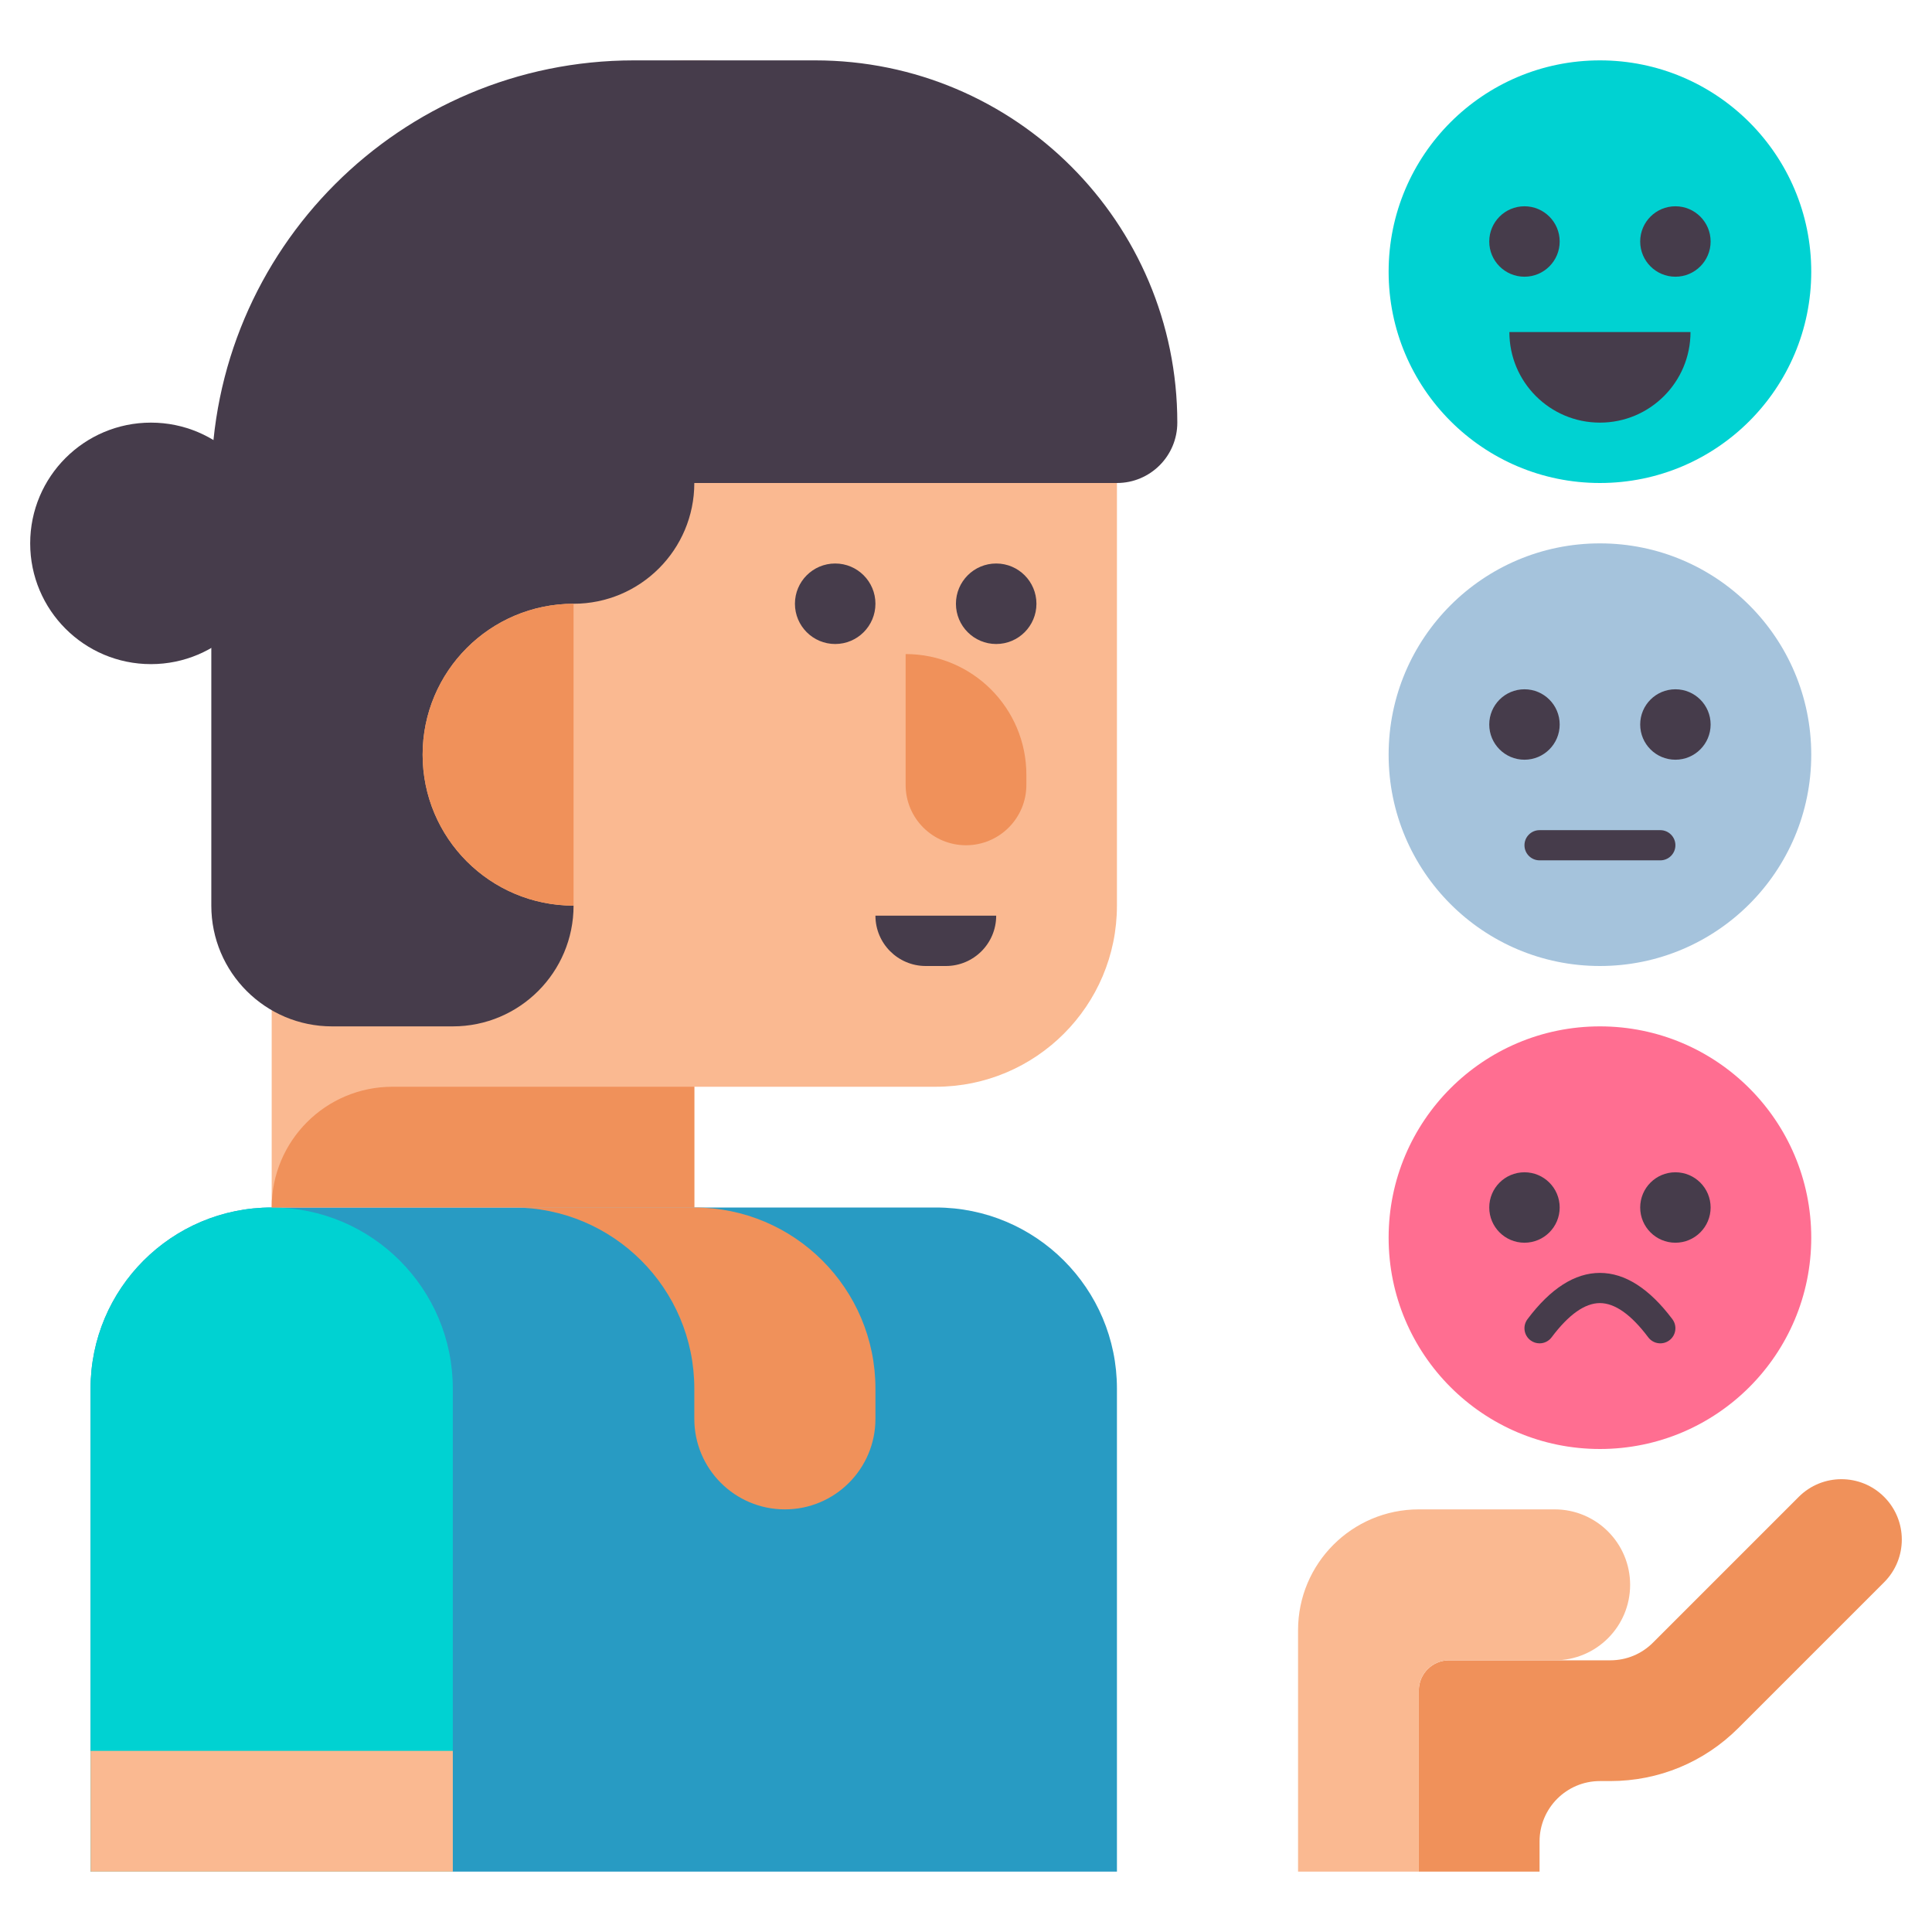 <svg id="Layer_1" enable-background="new 0 0 512 512" height="512" viewBox="0 0 512 512" width="512" xmlns="http://www.w3.org/2000/svg"><g><g><g><path d="m184 16c-61.856 0-112 50.144-112 112v192h112v-32h64c26.51 0 48-21.49 48-48v-112c0-61.856-50.144-112-112-112z" fill="#fab991"/></g><g><path d="m248 320h-176c-26.51 0-48 21.49-48 48v128h272v-128c0-26.51-21.49-48-48-48z" fill="#289bc3"/></g><g><path d="m72 320c-26.51 0-48 21.49-48 48v128h96v-128c0-26.51-21.49-48-48-48z" fill="#00d2d2"/></g><g><path d="m136 320c26.51 0 48 21.49 48 48v8c0 13.255 10.745 24 24 24 13.255 0 24-10.745 24-24v-8c0-26.51-21.49-48-48-48z" fill="#f0915a"/></g><g><path d="m24 464h96v32h-96z" fill="#fab991"/></g><g><path d="m499.313 396.686c-6.248-6.249-16.379-6.248-22.627 0l-38.627 38.627c-3.022 3.022-7.041 4.687-11.314 4.687h-2.745-40c-4.418 0-8 3.582-8 8v48h32v-8c0-8.837 7.164-16 16-16h2.745c12.82 0 24.874-4.993 33.941-14.059l38.627-38.627c6.249-6.249 6.249-16.379 0-22.628z" fill="#f0915a"/></g><g><path d="m412 400h-36c-17.673 0-32 14.327-32 32v64h32v-48c0-4.418 3.582-8 8-8h28c11.046 0 20-8.954 20-20 0-11.046-8.954-20-20-20z" fill="#fab991"/></g><g><path d="m184 288h-80c-17.673 0-32 14.327-32 32h112z" fill="#f0915a"/></g><g><circle cx="264" cy="160" fill="#463c4b" r="10.667"/></g><g><circle cx="221.333" cy="160" fill="#463c4b" r="10.667"/></g><g><circle cx="40" cy="144" fill="#463c4b" r="32"/></g><g><path d="m216 16h-48c-61.856 0-112 50.144-112 112v112c0 17.673 14.327 32 32 32h32c17.673 0 32-14.327 32-32-22.091 0-40-17.909-40-40 0-22.091 17.909-40 40-40 17.673 0 32-14.327 32-32h112c8.837 0 16-7.163 16-16 0-53.019-42.981-96-96-96z" fill="#463c4b"/></g><g><path d="m152 160v80c-22.091 0-40-17.909-40-40s17.908-40 40-40z" fill="#f0915a"/></g><g><path d="m256 224c-8.837 0-16-7.163-16-16v-34.667c17.673 0 32 14.327 32 32v2.667c0 8.837-7.164 16-16 16z" fill="#f0915a"/></g><g><path d="m232 242.667h32c0 7.364-5.97 13.333-13.333 13.333h-5.333c-7.365 0-13.334-5.97-13.334-13.333z" fill="#463c4b"/></g></g><g><circle cx="424" cy="72" fill="#00d2d2" r="56"/></g><g><circle cx="424" cy="200" fill="#a5c3dc" r="56"/></g><g><circle cx="424" cy="328" fill="#ff6e91" r="56"/></g><g><circle cx="404" cy="64" fill="#463c4b" r="9.333"/></g><g><circle cx="444" cy="64" fill="#463c4b" r="9.333"/></g><g><circle cx="404" cy="192" fill="#463c4b" r="9.333"/></g><g><circle cx="444" cy="192" fill="#463c4b" r="9.333"/></g><g><path d="m424 112c13.255 0 24-10.745 24-24h-48c0 13.255 10.745 24 24 24z" fill="#463c4b"/></g><g><path d="m440 228h-32c-2.209 0-4-1.791-4-4s1.791-4 4-4h32c2.209 0 4 1.791 4 4s-1.791 4-4 4z" fill="#463c4b"/></g><g><path d="m407.997 356c-.835 0-1.676-.26-2.396-.799-1.768-1.324-2.127-3.831-.803-5.599 6.095-8.137 12.548-12.264 19.181-12.269h.01c6.635 0 13.098 4.126 19.209 12.264 1.327 1.766.971 4.274-.796 5.601-1.765 1.326-4.273.97-5.601-.796-4.52-6.017-8.83-9.069-12.813-9.069-.002 0-.003 0-.005 0-3.979.002-8.279 3.052-12.783 9.064-.784 1.05-1.986 1.603-3.203 1.603z" fill="#463c4b"/></g><g><circle cx="404" cy="320" fill="#463c4b" r="9.333"/></g><g><circle cx="444" cy="320" fill="#463c4b" r="9.333"/></g></g></svg>